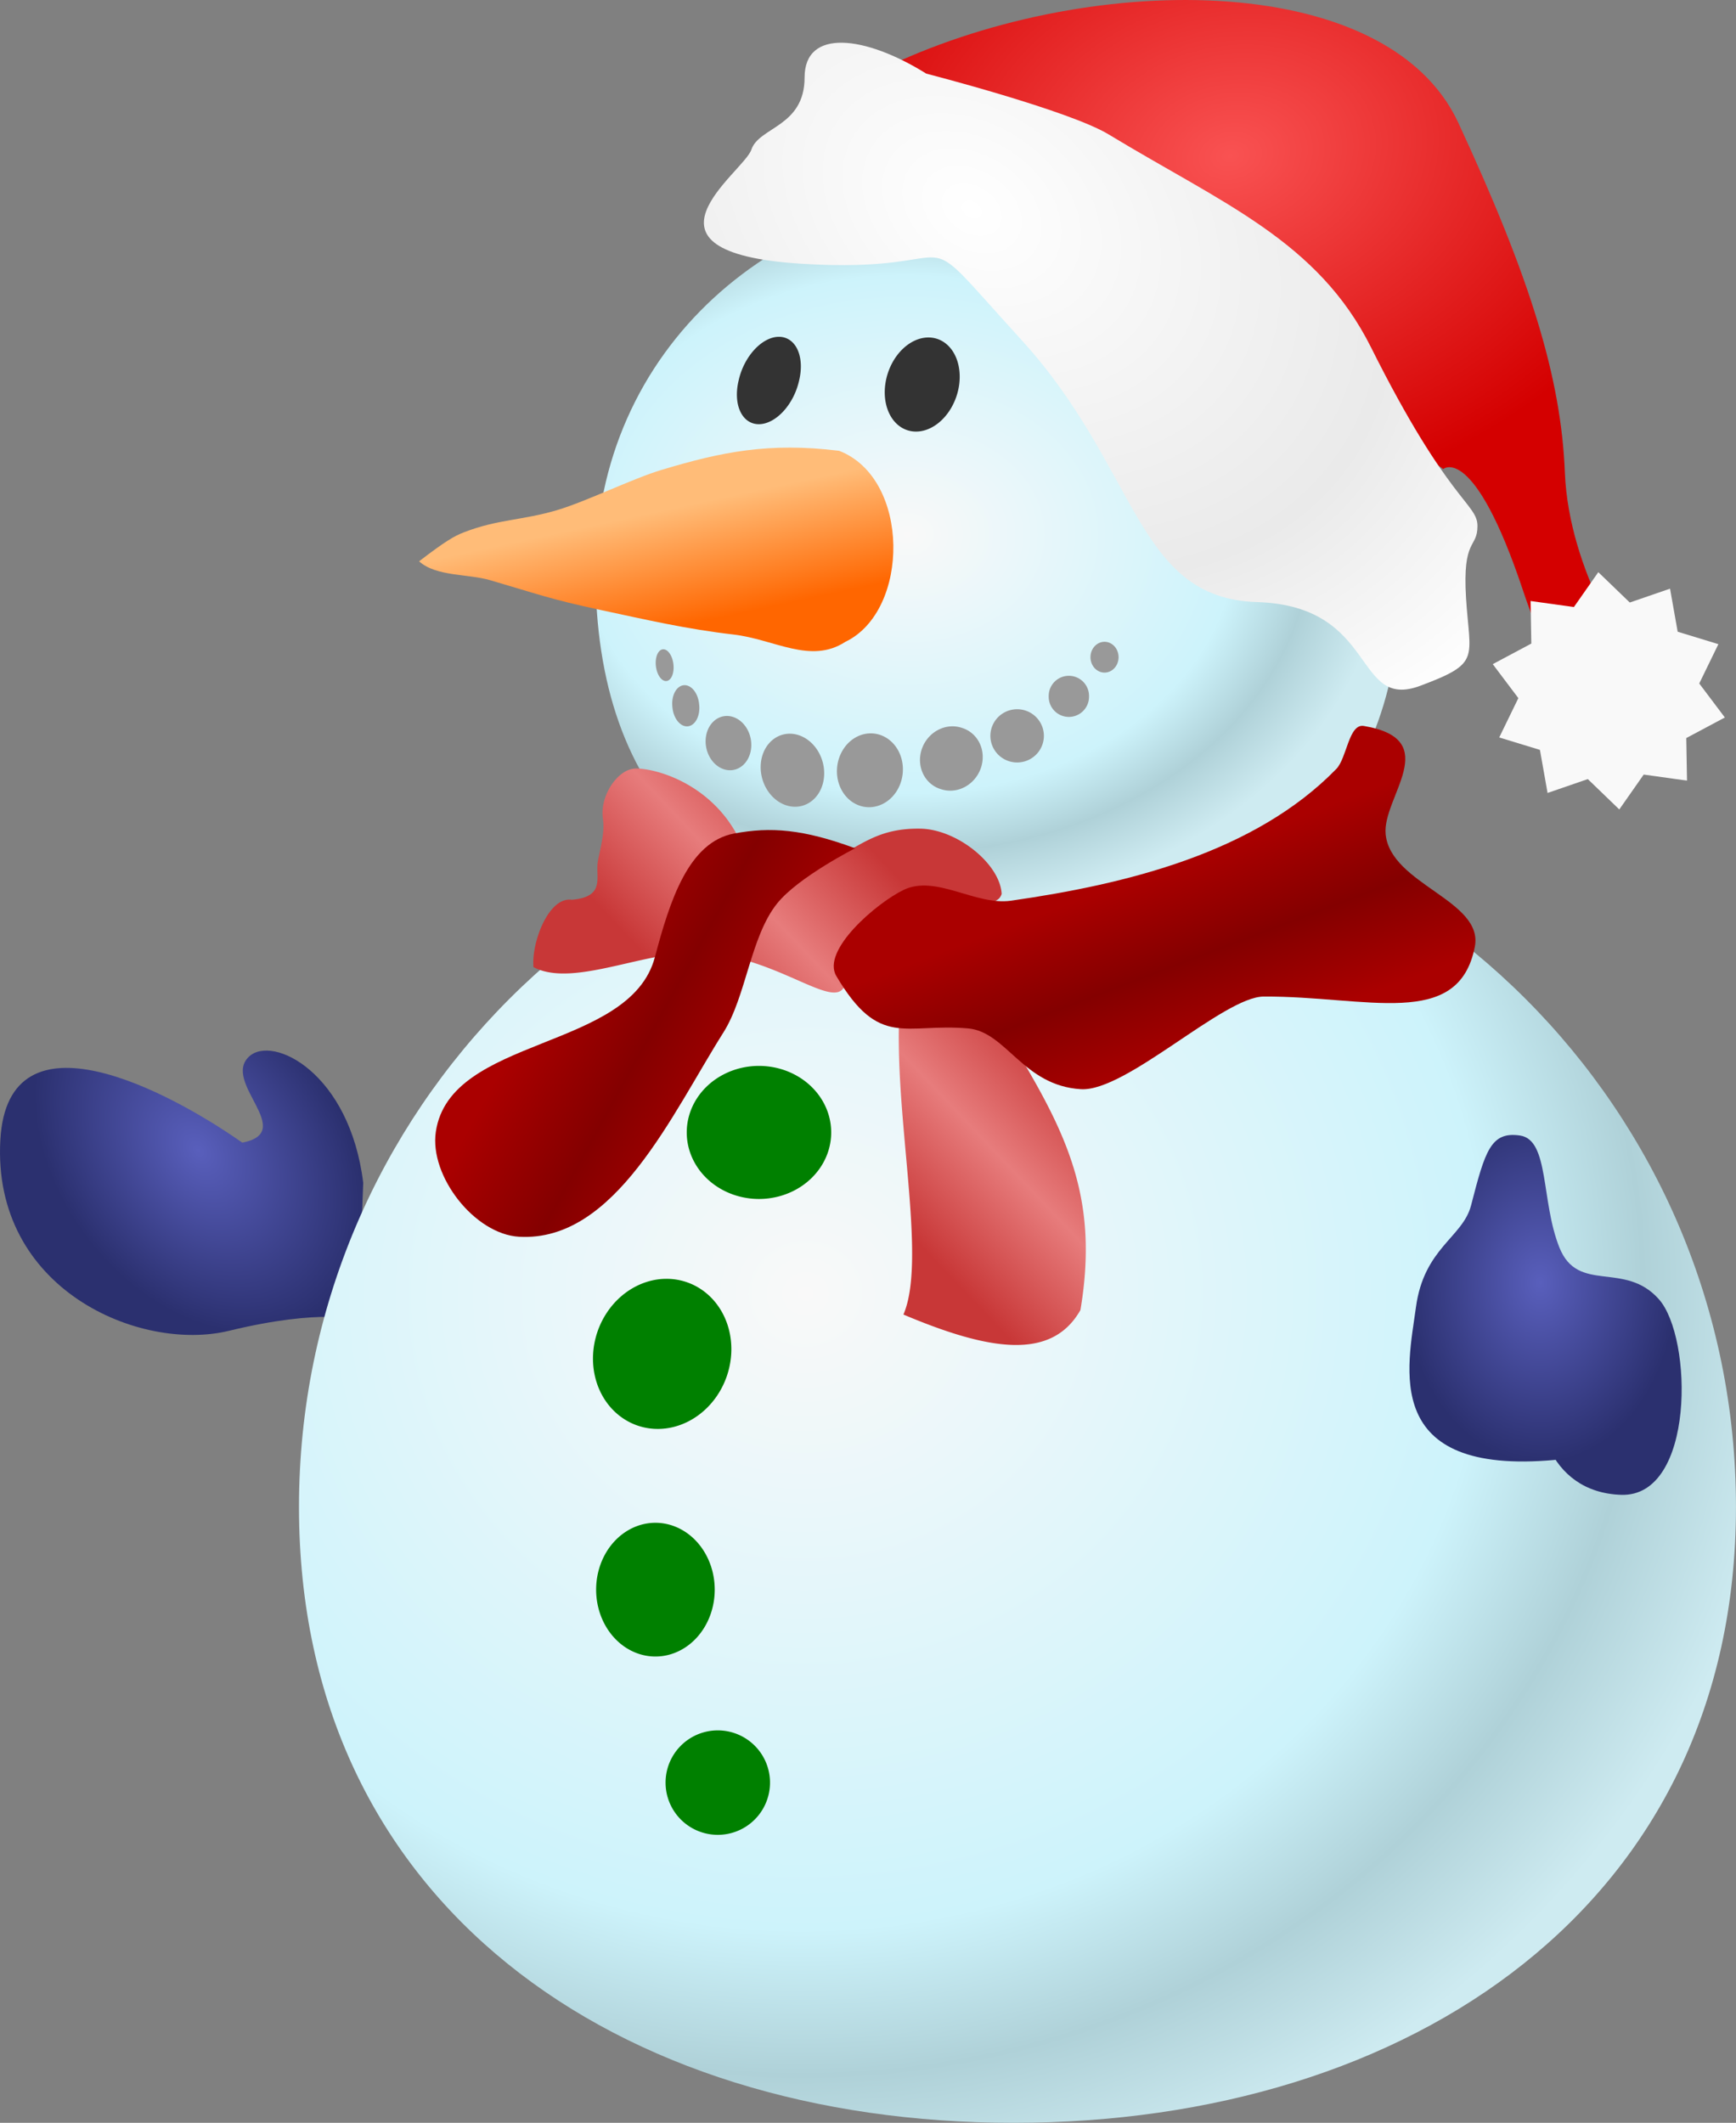 <svg xmlns="http://www.w3.org/2000/svg" xmlns:xlink="http://www.w3.org/1999/xlink" viewBox="10 10 228.33 279.18"><rect x="10" y="10" width="228.33" height="279.18" fill="#808080" stroke="none"/><defs><linearGradient id="j" y2="158.03" xlink:href="#b" gradientUnits="userSpaceOnUse" x2="169.74" y1="134.53" x1="160.84"/><linearGradient id="c"><stop style="stop-color:#595fbc" offset="0"/><stop style="stop-color:#2b306f" offset="1"/></linearGradient><linearGradient id="a"><stop style="stop-color:#f9f9f9" offset="0"/><stop style="stop-color:#cdf3fb" offset=".685"/><stop style="stop-color:#afd1d8" offset=".842"/><stop style="stop-color:#ceebf1" offset="1"/></linearGradient><linearGradient id="g" y2="439.09" gradientUnits="userSpaceOnUse" x2="344.31" gradientTransform="translate(-228 -342)" y1="424.05" x1="341.09"><stop style="stop-color:#ffbc78" offset="0"/><stop style="stop-color:#f60" offset="1"/></linearGradient><linearGradient id="h" y2="131.16" gradientUnits="userSpaceOnUse" x2="134.99" y1="152.66" x1="112.32"><stop style="stop-color:#c83737" offset="0"/><stop style="stop-color:#e77c7c" offset=".5"/><stop style="stop-color:#c83737" offset="1"/></linearGradient><linearGradient id="i" y2="157.59" xlink:href="#b" gradientUnits="userSpaceOnUse" x2="117.65" y1="143.09" x1="91.414"/><linearGradient id="b"><stop style="stop-color:#a00" offset="0"/><stop style="stop-color:#840000" offset=".5"/><stop style="stop-color:#a00" offset="1"/></linearGradient><radialGradient id="e" xlink:href="#a" gradientUnits="userSpaceOnUse" cy="543.32" cx="350.77" gradientTransform="matrix(1.369 -.051 .047 1.278 -382.1 -489.65)" r="95.45"/><radialGradient id="f" xlink:href="#a" gradientUnits="userSpaceOnUse" cy="428.78" cx="364.98" gradientTransform="matrix(1.17 .013 -.01 .921 -285.76 -312.71)" r="53.95"/><radialGradient id="k" gradientUnits="userSpaceOnUse" cy="20.12" cx="158.65" gradientTransform="matrix(.173 .921 -1.232 .231 176.84 -113.6)" r="49.5"><stop style="stop-color:#f95252" offset="0"/><stop style="stop-color:#d40000" offset="1"/></radialGradient><radialGradient id="l" gradientUnits="userSpaceOnUse" cy="41.509" cx="145.95" gradientTransform="matrix(1.497 .965 -.7 1.086 -43.93 -141.68)" r="50.872"><stop style="stop-color:#fff" offset="0"/><stop style="stop-color:#eaeaea" offset=".654"/><stop style="stop-color:#fff" offset="1"/></radialGradient><radialGradient id="d" xlink:href="#c" gradientUnits="userSpaceOnUse" cy="165.37" cx="38.476" gradientTransform="matrix(.651 .888 -.631 .463 123.07 57.257)" r="23.887"/><radialGradient id="m" xlink:href="#c" gradientUnits="userSpaceOnUse" cy="186.39" cx="220.25" gradientTransform="matrix(1 0 0 1.322 0 -61.019)" r="17.904"/></defs><path d="M65.449 172.25c-1.767-14.49-11.92-19.53-15.026-16.61-3.607 3.382 6.364 9.9-.884 11.314-9.546-6.718-30.833-18.106-31.82-.354-1.094 19.695 18.385 27.931 30.052 25.102 12.413-3.009 16.971-1.414 16.971-1.414z" style="fill:url(#d)" transform="translate(-7.675 -6.68)"/><path d="M246 214.86c0 52.191-42.809 81-95 81s-94-28.809-94-81 42.309-94.5 94.5-94.5 94.5 42.309 94.5 94.5z" style="fill:url(#e)" transform="translate(-7.675 -6.68)"/><path d="M202 91.862c0 29.271-15.98 47.056-53 47.5-37.02.444-53-18.229-53-47.5s23.729-50 53-50 53 20.729 53 50z" style="fill:url(#f)" transform="translate(-7.675 -6.68)"/><path d="M128.04 75.967c-9.253-1.14-15.512.154-23.338 2.505-3.844 1.155-9.904 4.152-13.752 5.295-4.575 1.36-7.798 1.188-12.248 2.914-1.281.496-2.433 1.155-5.908 3.82 2.269 2.027 6.408 1.62 9.37 2.489 6.31 1.85 7.986 2.515 14.415 3.89 6.103 1.305 11.344 2.527 17.543 3.245 5.446.63 10.141 3.946 14.742.964 8.523-4.088 8.574-21.505-.824-25.122z" style="fill:url(#g)" transform="translate(-7.675 -6.68)"/><path style="fill:#333" d="M352.67 407.48a3.978 5.657 0 1 1-7.955 0 3.978 5.657 0 1 1 7.955 0z" transform="matrix(1 0 -.23 1 -143.845 -347.44)"/><path style="fill:#333" d="M374.94 410.66a4.861 6.187 0 1 1-9.723 0 4.861 6.187 0 1 1 9.723 0z" transform="matrix(1 0 -.132 1 -184.575 -350.09)"/><path style="fill:#999" d="M335.17 446.37a1.591 2.121 0 1 1-3.182 0 1.591 2.121 0 1 1 3.182 0z" transform="matrix(.696 -.262 .189 .965 -219.115 -245.87)"/><path style="fill:#999" d="M391.03 445.13a2.652 2.652 0 1 1-5.303 0 2.652 2.652 0 1 1 5.303 0z" transform="translate(-237.795 -343.55)"/><path style="fill:#999" d="M385.37 453.44a3.535 3.182 0 1 1-7.071 0 3.535 3.182 0 1 1 7.071 0z" transform="matrix(.995 0 0 1.1 -236.145 -392.01)"/><path style="fill:#999" d="M338.35 454.68a1.768 2.652 0 1 1-3.535 0 1.768 2.652 0 1 1 3.535 0z" transform="rotate(-5.69 -3321.79 2657.077)"/><path style="fill:#999" d="M350.37 458.22a3.359 3.359 0 1 1-6.718 0 3.359 3.359 0 1 1 6.718 0z" transform="matrix(.879 -.126 .166 1.055 -275.275 -331.97)"/><path style="fill:#999" d="M363.1 458.75a4.243 3.89 0 1 1-8.485 0 4.243 3.89 0 1 1 8.485 0z" transform="matrix(.319 -.952 .986 .308 -431.675 310.09)"/><path style="fill:#999" d="M375.12 458.57a2.298 2.298 0 1 1-4.596 0 2.298 2.298 0 1 1 4.596 0z" transform="matrix(.804 0 0 .881 -144.475 -307.57)"/><path style="fill:#999" d="M357.09 458.66a4.861 4.331 0 1 1-9.723 0 4.861 4.331 0 1 1 9.723 0z" transform="matrix(-.204 -.976 .937 -.172 -243.685 533.96)"/><path style="fill:#999" d="M357.09 458.66a4.861 4.331 0 1 1-9.723 0 4.861 4.331 0 1 1 9.723 0z" transform="rotate(-83.631 44.18 412.309)"/><path style="fill:green" d="M360.5 502.11a9.5 8.75 0 1 1-19 0 9.5 8.75 0 1 1 19 0z" transform="translate(-241.175 -343.18)"/><path style="fill:green" d="M360.5 502.11a9.5 8.75 0 1 1-19 0 9.5 8.75 0 1 1 19 0z" transform="matrix(.88 -.47 .411 1.006 -418.155 -152.1)"/><path style="fill:green" d="M360.5 502.11a9.5 8.75 0 1 1-19 0 9.5 8.75 0 1 1 19 0z" transform="matrix(.821 0 0 1.005 -191.965 -285.56)"/><path style="fill:green" d="M360.5 502.11a9.5 8.75 0 1 1-19 0 9.5 8.75 0 1 1 19 0z" transform="matrix(.723 0 0 .785 -149.365 -149.72)"/><path d="M136.5 189.56c11.208 4.732 19.477 6.126 23.281-.594 2.43-14.457-1.646-22.986-8.781-34.75-3.628-.94-7.558-13.988-6.94-16.966.617-2.977 4.672-.76 5.362-3.013-.227-3.972-5.898-8.5-10.69-8.575-4.793-.075-7.027 1.563-10.264 3.367-4.114 2.292-10.91 4.522-12.96-.652-3.117-7.863-10.53-10.49-14.04-10.63a2.875 2.875 0 0 0-.656.063c-2.085.388-4.262 3.627-3.836 6.553.276 1.89-.405 4.108-.664 5.572-.365 2.063 1.085 4.694-3.436 5.078-3.058-.44-5.335 5.678-5.033 8.859 5.427 2.873 15.515-2.65 23.062-1.875 10.035 1.03 17.315 8.275 18.011 3.73 1.508-9.853 11.715-12.17 8.799-5.075-5.188 12.62 2.72 39.804-1.216 48.908z" style="fill:url(#h)" transform="translate(-7.675 -6.68)"/><path d="M130.15 128.24c-6.853-2.523-11.102-2.838-15.91-1.944-6.012 1.117-8.469 8.857-10.43 16.262-3.272 12.358-26.963 10.334-28.815 22.982-.85 5.809 5.098 13.455 10.96 13.789 12.646.72 20.104-16.163 26.87-26.87 3.007-4.759 3.545-12.584 7.071-16.972 2.786-3.466 10.253-7.247 10.253-7.247z" style="fill:url(#i)" transform="translate(-7.675 -6.68)"/><path d="M136.51 133.72c4.266-2.06 9.453 2.087 14.142 1.414 15.229-2.185 32.044-6.305 42.78-17.324 1.405-1.442 1.635-5.988 3.621-5.657 10.606 1.77 2.387 9.387 2.872 14.246.659 6.611 12.919 8.689 11.728 14.796-2.145 10.991-14.216 6.47-27.773 6.544-5.28.028-18.092 12.543-24.034 12.184-7.64-.463-9.788-7.556-14.851-7.994-8.3-.718-11.66 2.7-17.324-6.894-1.995-3.378 5.306-9.608 8.838-11.314z" style="fill:url(#j)" transform="translate(-7.675 -6.68)"/><path d="M133.5 25.862c26.5-13 66.5-13.5 76 7s13.5 33.5 14 46c.528 13.19 9 25 9 25l-6 3.5s-3.5 2-8.5-13c-6.49-19.471-10.5-16-10.5-16" style="fill:url(#k)" transform="translate(-7.675 -6.68)"/><path style="fill:#f9f9f9" d="m471 473.86-7.475-1.043-4.214 6.018-5.434-5.238-6.947 2.392-1.317-7.432-7.026-2.147 3.302-6.787-4.421-5.867 6.66-3.55-.128-7.346 7.475 1.043 4.214-6.018 5.434 5.238 6.947-2.392 1.317 7.432 7.026 2.147-3.302 6.787 4.421 5.868-6.66 3.55z" transform="translate(-127.015 -248.42) scale(.762)"/><path d="M139.5 26.362c-8-5-16-6-16 .5s-6 6.5-7 9.5-17 13.5 6.5 15 13.5-7 29 10 15 34 31 34.5 12.617 14.331 21.5 11c8-3 6.5-3.5 6-11.5s1.5-6.5 1.5-9.5-3.76-3.02-14-23.5c-7-14-19.525-18.917-34.5-28-5.218-3.165-24-8-24-8z" style="fill:url(#l)" transform="translate(-7.675 -6.68)"/><path d="M228.14 190.99s-5.54-1.232-7.485 5.309c-1.945 6.54.535 16.66 10.253 16.97 9.717.311 9.451-20.702 4.933-25.748-4.518-5.046-10.62-.664-13.065-6.779-2.444-6.114-1.307-14.154-5.17-14.724-3.862-.57-4.599 2.03-6.449 9.193-1.087 4.208-6.197 5.583-7.25 13.397-1.052 7.814-4.687 22.187 18.339 20.065" style="fill:url(#m)" transform="translate(-7.675 -6.68)"/></svg>